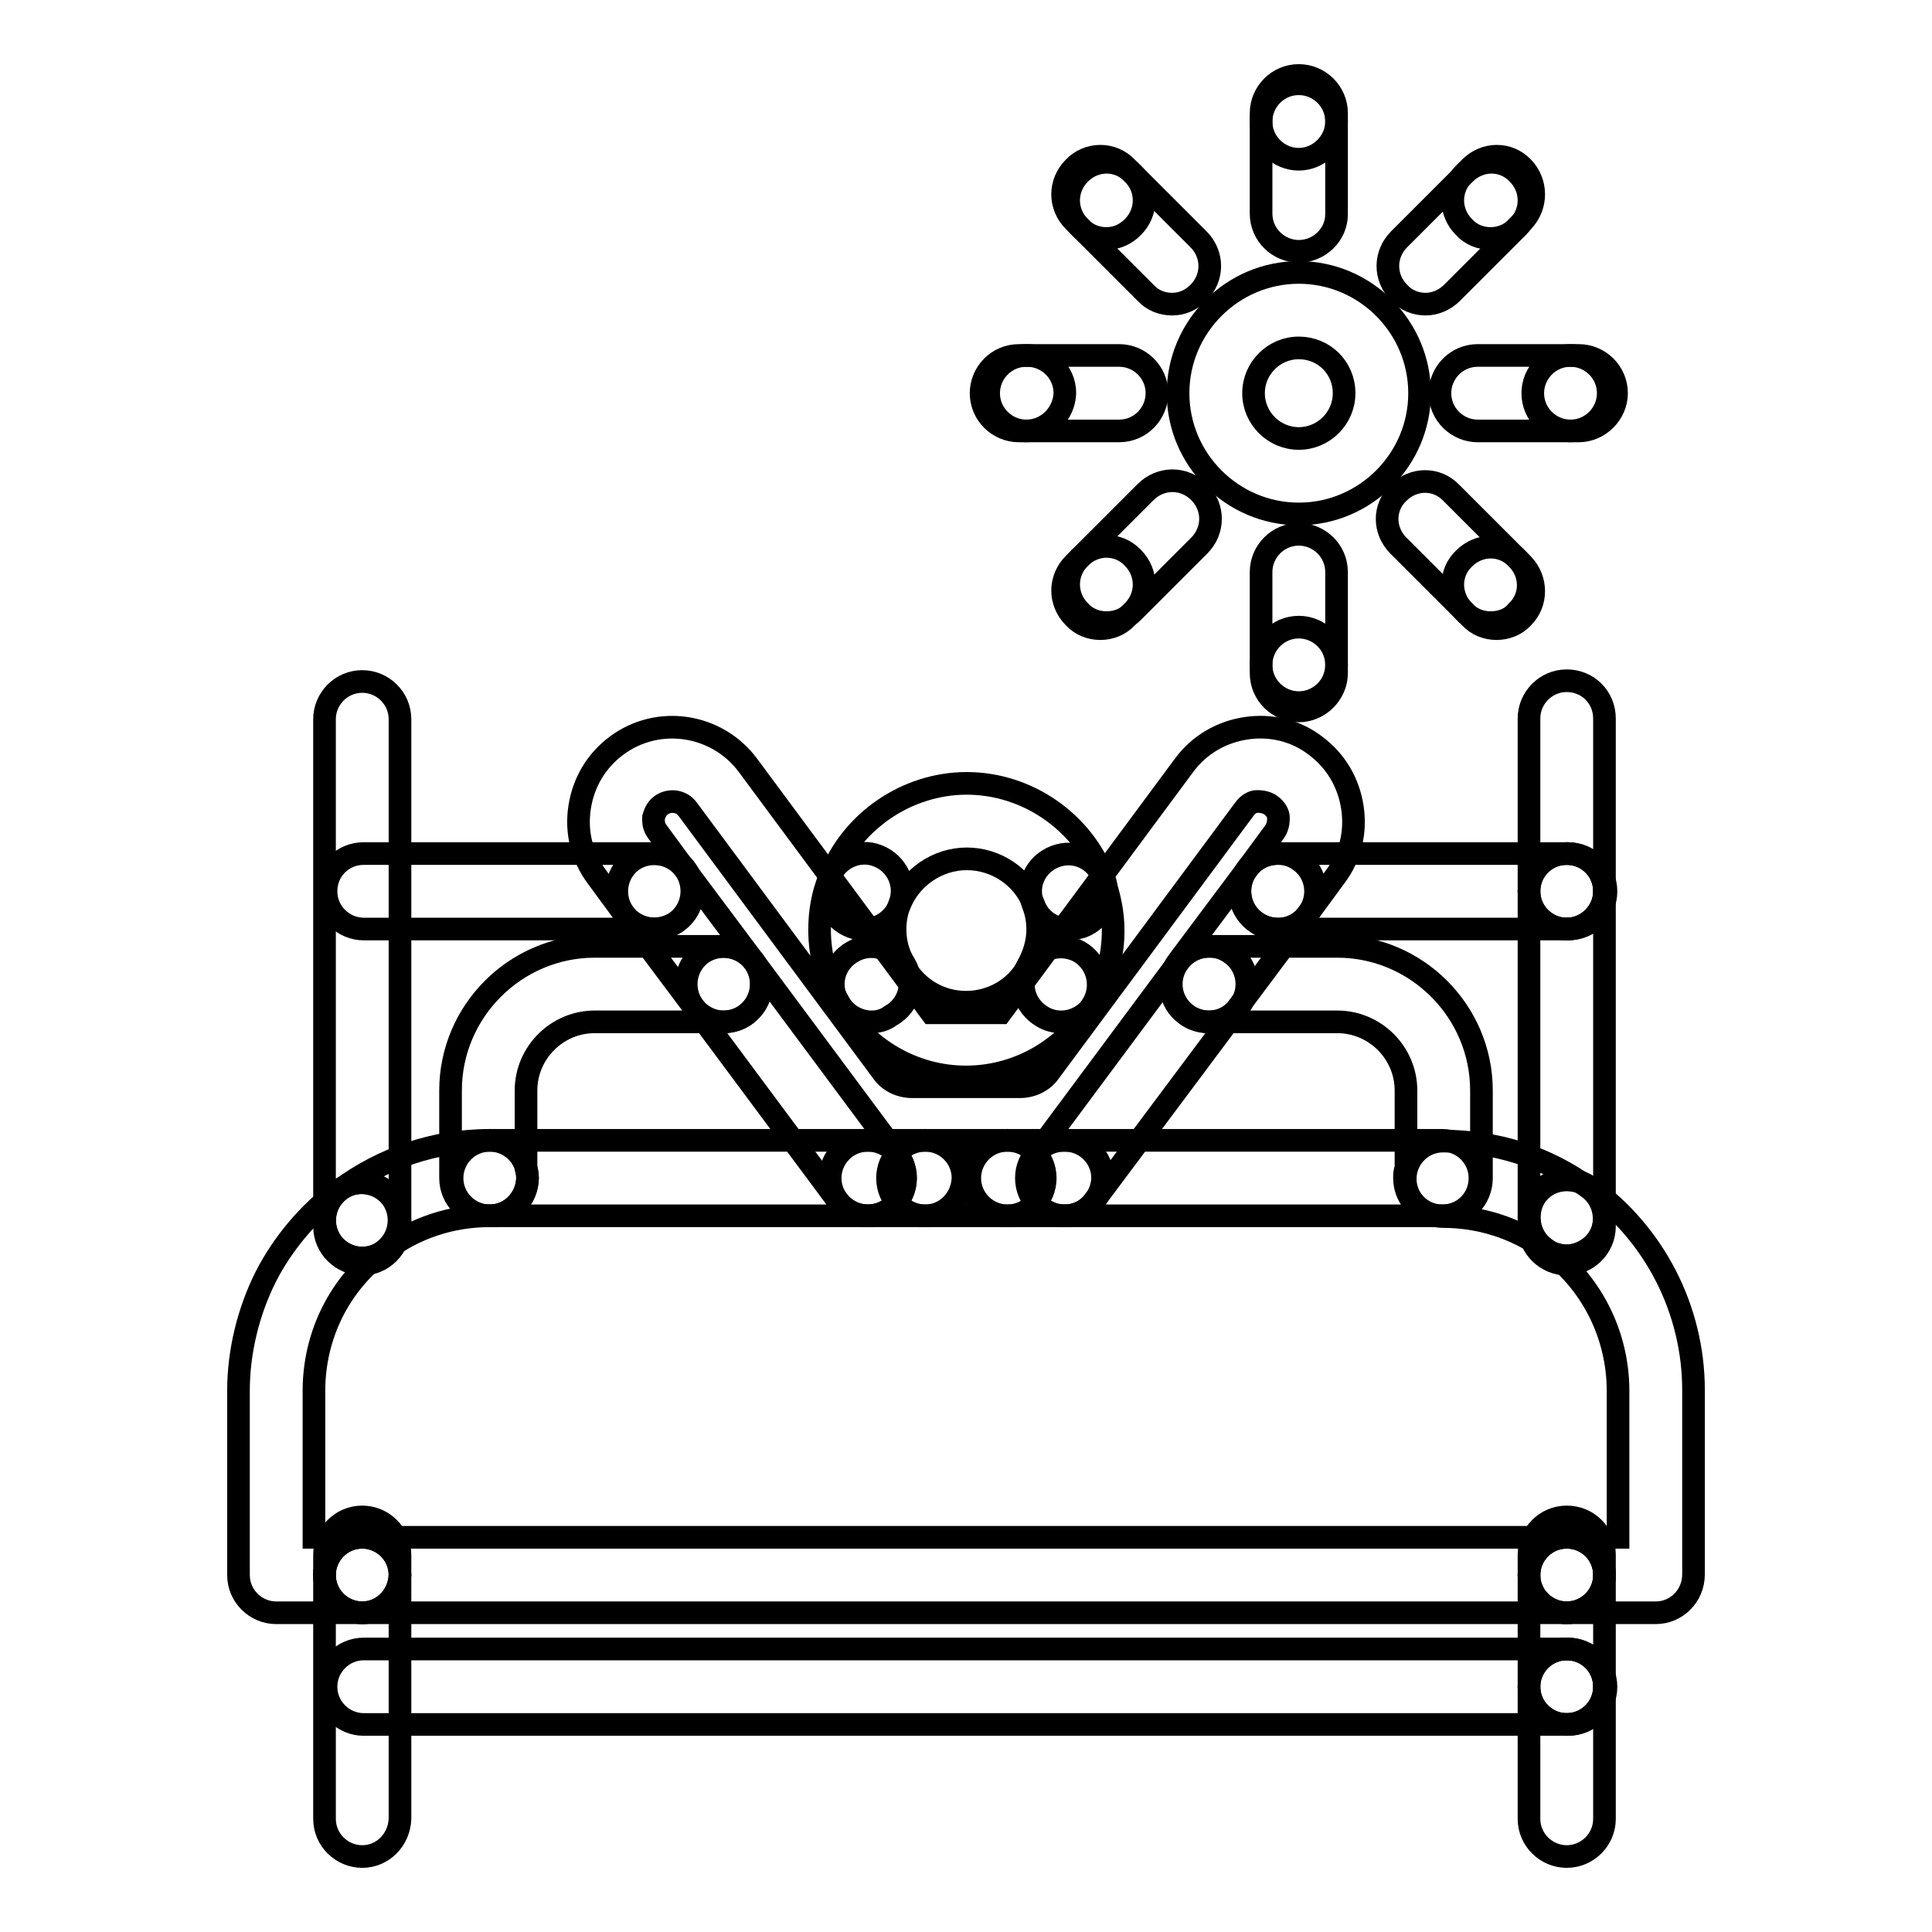 <?xml version="1.0" encoding="utf-8"?>
<!-- Svg Vector Icons : http://www.onlinewebfonts.com/icon -->
<!DOCTYPE svg PUBLIC "-//W3C//DTD SVG 1.1//EN" "http://www.w3.org/Graphics/SVG/1.1/DTD/svg11.dtd">
<svg version="1.1" xmlns="http://www.w3.org/2000/svg" xmlns:xlink="http://www.w3.org/1999/xlink" x="0px" y="0px" viewBox="0 0 256 256" enable-background="new 0 0 256 256" xml:space="preserve">
<g><g><path stroke-width="3" fill-opacity="0" stroke="#000000"  d="M172.1,68.1c-8.8,0-16-7.2-16-16c0-8.8,7.2-16,16-16c8.8,0,16,7.2,16,16C188.1,60.9,180.9,68.1,172.1,68.1z M172.1,46.1c-3.3,0-6,2.7-6,6c0,3.3,2.7,6,6,6c3.3,0,6-2.7,6-6C178.1,48.7,175.4,46.1,172.1,46.1z"/><path stroke-width="3" fill-opacity="0" stroke="#000000"  d="M172.1,21.1c-2.7,0-5-2.2-5-5V15c0-2.7,2.2-5,5-5c2.7,0,5,2.2,5,5v1.1C177.1,18.8,174.8,21.1,172.1,21.1z"/><path stroke-width="3" fill-opacity="0" stroke="#000000"  d="M172.1,93.1c-2.7,0-5-2.2-5-5V75.8c0-2.7,2.2-5,5-5c2.7,0,5,2.2,5,5v12.3C177.1,90.9,174.8,93.1,172.1,93.1z"/><path stroke-width="3" fill-opacity="0" stroke="#000000"  d="M172.1,33.3c-2.7,0-5-2.2-5-5V16.1c0-2.7,2.2-5,5-5c2.7,0,5,2.2,5,5v12.3C177.1,31.1,174.8,33.3,172.1,33.3z"/><path stroke-width="3" fill-opacity="0" stroke="#000000"  d="M172.1,94.2c-2.7,0-5-2.2-5-5v-1.1c0-2.7,2.2-5,5-5c2.7,0,5,2.2,5,5v1.1C177.1,91.9,174.8,94.2,172.1,94.2z"/><path stroke-width="3" fill-opacity="0" stroke="#000000"  d="M155.3,40.3c-1.3,0-2.6-0.5-3.5-1.5l-8.7-8.7c-2-2-2-5.1,0-7.1c2-2,5.1-2,7,0l8.7,8.7c2,2,2,5.1,0,7.1C157.8,39.8,156.6,40.3,155.3,40.3z"/><path stroke-width="3" fill-opacity="0" stroke="#000000"  d="M198.3,83.3c-1.3,0-2.6-0.5-3.5-1.5l-0.8-0.8c-2-2-2-5.1,0-7c2-2,5.1-2,7,0l0.8,0.8c1.9,2,1.9,5.1,0,7C200.9,82.8,199.6,83.3,198.3,83.3z"/><path stroke-width="3" fill-opacity="0" stroke="#000000"  d="M197.5,82.5c-1.3,0-2.6-0.5-3.5-1.5l-8.7-8.7c-2-2-2-5.1,0-7c2-2,5.1-2,7,0l8.7,8.7c2,2,2,5.1,0,7C200.1,82.1,198.8,82.5,197.5,82.5z"/><path stroke-width="3" fill-opacity="0" stroke="#000000"  d="M146.6,31.6c-1.3,0-2.6-0.5-3.5-1.5l-0.8-0.8c-2-2-2-5.1,0-7.1c1.9-2,5.1-2,7,0l0.8,0.8c2,2,2,5.1,0,7.1C149.1,31.1,147.9,31.6,146.6,31.6z"/><path stroke-width="3" fill-opacity="0" stroke="#000000"  d="M148.3,57.1H136c-2.7,0-5-2.2-5-5c0-2.7,2.2-5,5-5h12.3c2.7,0,5,2.2,5,5C153.3,54.8,151.1,57.1,148.3,57.1z"/><path stroke-width="3" fill-opacity="0" stroke="#000000"  d="M136,57.1H135c-2.7,0-5-2.2-5-5c0-2.7,2.2-5,5-5h1.1c2.7,0,5,2.2,5,5C141,54.8,138.8,57.1,136,57.1z"/><path stroke-width="3" fill-opacity="0" stroke="#000000"  d="M208.1,57.1h-12.3c-2.7,0-5-2.2-5-5c0-2.7,2.2-5,5-5h12.3c2.7,0,5,2.2,5,5C213.1,54.8,210.9,57.1,208.1,57.1z"/><path stroke-width="3" fill-opacity="0" stroke="#000000"  d="M209.2,57.1h-1.1c-2.7,0-5-2.2-5-5c0-2.7,2.2-5,5-5h1.1c2.7,0,5,2.2,5,5C214.2,54.8,211.9,57.1,209.2,57.1z"/><path stroke-width="3" fill-opacity="0" stroke="#000000"  d="M188.9,40.3c-1.3,0-2.6-0.5-3.5-1.5c-2-2-2-5.1,0-7.1l8.7-8.7c2-2,5.1-2,7,0c2,2,2,5.1,0,7.1l-8.7,8.7C191.4,39.8,190.1,40.3,188.9,40.3z"/><path stroke-width="3" fill-opacity="0" stroke="#000000"  d="M197.5,31.6c-1.3,0-2.6-0.5-3.5-1.5c-2-2-2-5.1,0-7.1l0.8-0.8c2-2,5.1-2,7,0c1.9,2,1.9,5.1,0,7.1l-0.8,0.8C200.1,31.1,198.8,31.6,197.5,31.6z"/><path stroke-width="3" fill-opacity="0" stroke="#000000"  d="M146.6,82.5c-1.3,0-2.6-0.5-3.5-1.5c-2-2-2-5.1,0-7.1l8.7-8.7c2-2,5.1-2,7.1,0c2,2,2,5.1,0,7.1l-8.7,8.7C149.1,82.1,147.9,82.5,146.6,82.5z"/><path stroke-width="3" fill-opacity="0" stroke="#000000"  d="M145.8,83.3c-1.3,0-2.6-0.5-3.5-1.5c-2-2-2-5.1,0-7.1l0.8-0.8c2-2,5.1-2,7,0c2,2,2,5.1,0,7.1l-0.8,0.8C148.4,82.8,147.1,83.3,145.8,83.3z"/><path stroke-width="3" fill-opacity="0" stroke="#000000"  d="M48,246c-2.7,0-5-2.2-5-5v-32.3c0-2.7,2.2-5,5-5c2.7,0,5,2.2,5,5V241C52.9,243.8,50.7,246,48,246z"/><path stroke-width="3" fill-opacity="0" stroke="#000000"  d="M48,213.7c-2.7,0-5-2.2-5-5v-2.7c0-2.7,2.2-5,5-5c2.7,0,5,2.2,5,5v2.7C52.9,211.5,50.7,213.7,48,213.7z"/><path stroke-width="3" fill-opacity="0" stroke="#000000"  d="M48,166.7c-2.7,0-5-2.2-5-5V95.3c0-2.7,2.2-5,5-5c2.7,0,5,2.2,5,5v66.5C52.9,164.5,50.7,166.7,48,166.7z"/><path stroke-width="3" fill-opacity="0" stroke="#000000"  d="M48,167.5c-2.7,0-5-2.2-5-5v-0.8c0-2.7,2.2-5,5-5c2.7,0,5,2.2,5,5v0.8C52.9,165.3,50.7,167.5,48,167.5z"/><path stroke-width="3" fill-opacity="0" stroke="#000000"  d="M207.6,123.1c-2.7,0-5-2.2-5-5V95.2c0-2.7,2.2-5,5-5s5,2.2,5,5v22.9C212.6,120.8,210.3,123.1,207.6,123.1z"/><path stroke-width="3" fill-opacity="0" stroke="#000000"  d="M207.6,166.4c-2.7,0-5-2.2-5-5v-43.3c0-2.7,2.2-5,5-5s5,2.2,5,5v43.3C212.6,164.1,210.3,166.4,207.6,166.4z"/><path stroke-width="3" fill-opacity="0" stroke="#000000"  d="M207.6,167.5c-2.7,0-5-2.2-5-5v-1.2c0-2.7,2.2-5,5-5s5,2.2,5,5v1.2C212.6,165.3,210.3,167.5,207.6,167.5z"/><path stroke-width="3" fill-opacity="0" stroke="#000000"  d="M207.6,213.7c-2.7,0-5-2.2-5-5v-2.7c0-2.7,2.2-5,5-5s5,2.2,5,5v2.7C212.6,211.5,210.3,213.7,207.6,213.7z"/><path stroke-width="3" fill-opacity="0" stroke="#000000"  d="M207.6,228.5c-2.7,0-5-2.2-5-5v-14.8c0-2.7,2.2-5,5-5s5,2.2,5,5v14.8C212.6,226.3,210.3,228.5,207.6,228.5z"/><path stroke-width="3" fill-opacity="0" stroke="#000000"  d="M207.6,246c-2.7,0-5-2.2-5-5v-17.5c0-2.7,2.2-5,5-5s5,2.2,5,5V241C212.6,243.8,210.3,246,207.6,246z"/><path stroke-width="3" fill-opacity="0" stroke="#000000"  d="M207.6,228.5H48.2c-2.7,0-5-2.2-5-5c0-2.7,2.2-5,5-5h159.4c2.7,0,5,2.2,5,5C212.6,226.3,210.3,228.5,207.6,228.5z"/><path stroke-width="3" fill-opacity="0" stroke="#000000"  d="M207.8,228.5h-0.2c-2.7,0-5-2.2-5-5c0-2.7,2.2-5,5-5h0.2c2.7,0,5,2.2,5,5C212.8,226.3,210.6,228.5,207.8,228.5z"/><path stroke-width="3" fill-opacity="0" stroke="#000000"  d="M207.8,123.1h-0.2c-2.7,0-5-2.2-5-5s2.2-5,5-5h0.2c2.7,0,5,2.2,5,5S210.6,123.1,207.8,123.1z"/><path stroke-width="3" fill-opacity="0" stroke="#000000"  d="M86.7,123.1H48.2c-2.7,0-5-2.2-5-5s2.2-5,5-5h38.6c2.7,0,5,2.2,5,5S89.5,123.1,86.7,123.1z"/><path stroke-width="3" fill-opacity="0" stroke="#000000"  d="M207.6,123.1h-38.3c-2.7,0-5-2.2-5-5s2.2-5,5-5h38.3c2.7,0,5,2.2,5,5S210.3,123.1,207.6,123.1z"/><path stroke-width="3" fill-opacity="0" stroke="#000000"  d="M48,166.7c-1.5,0-3-0.7-4-2c-1.6-2.2-1.2-5.3,1-7c5.8-4.3,12.7-6.6,19.9-6.6c2.7,0,5,2.2,5,5c0,2.7-2.2,5-5,5c-5.1,0-9.9,1.6-13.9,4.6C50,166.4,49,166.7,48,166.7z"/><path stroke-width="3" fill-opacity="0" stroke="#000000"  d="M207.6,166.4c-1,0-2-0.3-2.9-0.9c-3.9-2.8-8.6-4.3-13.5-4.3c-2.7,0-5-2.2-5-5c0-2.7,2.2-5,5-5c7,0,13.7,2.1,19.3,6.2c2.2,1.6,2.7,4.7,1.2,7C210.6,165.6,209.1,166.4,207.6,166.4z"/><path stroke-width="3" fill-opacity="0" stroke="#000000"  d="M219.4,213.7h-11.8c-2.7,0-5-2.2-5-5c0-2.7,2.2-5,5-5h6.8v-19.4c0-7.5-3.6-14.6-9.7-18.9c-2.2-1.6-2.7-4.7-1.2-7c1.6-2.2,4.7-2.7,7-1.2c8.7,6.2,13.9,16.3,13.9,27v24.4C224.4,211.5,222.1,213.7,219.4,213.7z"/><path stroke-width="3" fill-opacity="0" stroke="#000000"  d="M207.6,213.7H48c-2.7,0-5-2.2-5-5c0-2.7,2.2-5,5-5h159.6c2.7,0,5,2.2,5,5C212.6,211.5,210.3,213.7,207.6,213.7z"/><path stroke-width="3" fill-opacity="0" stroke="#000000"  d="M48,213.7H36.6c-2.7,0-5-2.2-5-5v-24.4c0-5.2,1.3-10.5,3.6-15.1c2.3-4.5,5.7-8.5,9.7-11.5c2.2-1.6,5.3-1.2,7,1c1.6,2.2,1.2,5.3-1,7c-5.9,4.4-9.3,11.2-9.3,18.6v19.4H48c2.7,0,5,2.2,5,5C52.9,211.5,50.7,213.7,48,213.7z"/><path stroke-width="3" fill-opacity="0" stroke="#000000"  d="M64.9,161.1h-0.2c-2.7,0-5-2.2-5-5v-11.6c0-10.5,8.6-19.1,19.1-19.1h17.1c2.7,0,5,2.2,5,5c0,2.7-2.2,5-5,5H78.8c-5,0-9.1,4.1-9.1,9.1v10.3c0.1,0.4,0.2,0.8,0.2,1.3C69.8,158.9,67.6,161.1,64.9,161.1z"/><path stroke-width="3" fill-opacity="0" stroke="#000000"  d="M191.3,161.1h-0.2c-2.7,0-5-2.2-5-5c0-0.4,0-0.9,0.2-1.3v-10.3c0-5-4.1-9.1-9.1-9.1h-17c-2.7,0-5-2.2-5-5c0-2.7,2.2-5,5-5h17c10.5,0,19.1,8.6,19.1,19.1v11.6C196.3,158.9,194.1,161.1,191.3,161.1z"/><path stroke-width="3" fill-opacity="0" stroke="#000000"  d="M115,161.1H64.9c-2.7,0-5-2.2-5-5c0-2.7,2.2-5,5-5H115c2.7,0,5,2.2,5,5C120,158.9,117.7,161.1,115,161.1z"/><path stroke-width="3" fill-opacity="0" stroke="#000000"  d="M122.6,161.1H115c-2.7,0-5-2.2-5-5c0-2.7,2.2-5,5-5h7.6c2.7,0,5,2.2,5,5C127.5,158.9,125.3,161.1,122.6,161.1z"/><path stroke-width="3" fill-opacity="0" stroke="#000000"  d="M133.5,161.1h-10.9c-2.7,0-5-2.2-5-5c0-2.7,2.2-5,5-5h10.9c2.7,0,5,2.2,5,5C138.5,158.9,136.2,161.1,133.5,161.1z"/><path stroke-width="3" fill-opacity="0" stroke="#000000"  d="M141.1,161.1h-7.6c-2.7,0-5-2.2-5-5c0-2.7,2.2-5,5-5h7.6c2.7,0,5,2.2,5,5C146,158.9,143.8,161.1,141.1,161.1z"/><path stroke-width="3" fill-opacity="0" stroke="#000000"  d="M191.1,161.1h-50.1c-2.7,0-5-2.2-5-5c0-2.7,2.2-5,5-5h50.1c2.7,0,5,2.2,5,5C196.1,158.9,193.9,161.1,191.1,161.1z"/><path stroke-width="3" fill-opacity="0" stroke="#000000"  d="M141.6,123.1c-2,0-3.9-1.2-4.6-3.2c-1.4-3.7-5-6.1-8.9-6.1c-3.9,0-7.5,2.5-8.9,6.1c-1,2.6-3.9,3.9-6.4,2.9c-2.6-1-3.9-3.9-2.9-6.4c2.8-7.5,10.2-12.6,18.2-12.6c8,0,15.4,5.1,18.2,12.6c1,2.6-0.3,5.4-2.9,6.4C142.7,123,142.1,123.1,141.6,123.1z"/><path stroke-width="3" fill-opacity="0" stroke="#000000"  d="M140.6,135.4c-0.8,0-1.7-0.2-2.5-0.7c-2.4-1.4-3.2-4.4-1.9-6.8c0.8-1.4,1.3-3.1,1.3-4.7c0-1.2-0.2-2.3-0.6-3.3c-1-2.6,0.3-5.4,2.9-6.4c2.6-1,5.4,0.3,6.4,2.9c0.8,2.2,1.3,4.5,1.3,6.9c0,3.4-0.9,6.7-2.6,9.7C144,134.5,142.3,135.4,140.6,135.4z"/><path stroke-width="3" fill-opacity="0" stroke="#000000"  d="M115.5,135.4c-1.7,0-3.4-0.9-4.3-2.5c-1.7-2.9-2.6-6.3-2.6-9.7c0-2.4,0.4-4.7,1.3-6.9c1-2.6,3.9-3.9,6.4-2.9c2.6,1,3.9,3.9,2.9,6.4c-0.4,1.1-0.6,2.2-0.6,3.3c0,1.7,0.4,3.3,1.3,4.7c1.4,2.4,0.6,5.4-1.9,6.8C117.2,135.2,116.3,135.4,115.5,135.4z"/><path stroke-width="3" fill-opacity="0" stroke="#000000"  d="M128,142.7c-7,0-13.4-3.8-16.9-9.8c-1.4-2.4-0.6-5.4,1.9-6.8c2.4-1.4,5.4-0.5,6.8,1.9c1.7,3,4.8,4.8,8.2,4.8c3.4,0,6.6-1.8,8.2-4.8c1.4-2.4,4.4-3.2,6.8-1.9c2.4,1.4,3.2,4.4,1.9,6.8C141.4,138.9,135,142.7,128,142.7z"/><path stroke-width="3" fill-opacity="0" stroke="#000000"  d="M95.9,135.4c-1.5,0-3-0.7-4-2l-9.2-12.3c-1.6-2.2-1.2-5.3,1-7c2.2-1.6,5.3-1.2,7,1l9.2,12.3c1.6,2.2,1.2,5.3-1,7C98,135.1,96.9,135.4,95.9,135.4z"/><path stroke-width="3" fill-opacity="0" stroke="#000000"  d="M115,161.1c-1.5,0-3-0.7-4-2l-19.1-25.7c-1.6-2.2-1.2-5.3,1-7c2.2-1.6,5.3-1.2,7,1l19.1,25.7c1.6,2.2,1.2,5.3-1,7C117.1,160.8,116,161.1,115,161.1z"/><path stroke-width="3" fill-opacity="0" stroke="#000000"  d="M141.1,161.1c-1,0-2.1-0.3-3-1c-2.2-1.6-2.7-4.8-1-7l19.1-25.7c1.6-2.2,4.8-2.7,7-1c2.2,1.6,2.7,4.8,1,7L145,159.1C144.1,160.4,142.6,161.1,141.1,161.1z"/><path stroke-width="3" fill-opacity="0" stroke="#000000"  d="M160.1,135.4c-1,0-2.1-0.3-3-1c-2.2-1.6-2.7-4.8-1-7l9.2-12.3c1.6-2.2,4.8-2.7,7-1c2.2,1.6,2.7,4.8,1,7l-9.2,12.3C163.2,134.7,161.7,135.4,160.1,135.4z"/><path stroke-width="3" fill-opacity="0" stroke="#000000"  d="M135.1,144h-14.2c-1.6,0-3.1-0.7-4-2l-25.8-34.8c-0.8-1.1-2.4-1.3-3.5-0.5c-0.7,0.5-0.9,1.3-1,1.6c0,0.4-0.1,1.1,0.5,1.9l3.6,4.9c1.6,2.2,1.2,5.3-1,7c-2.2,1.6-5.3,1.2-7-1l-3.6-4.9c-2-2.7-2.8-5.9-2.3-9.2c0.5-3.3,2.2-6.2,4.9-8.2c5.5-4.1,13.3-2.9,17.4,2.6l24.3,32.8h9.2l24.3-32.8c2-2.7,4.9-4.4,8.2-4.9c3.3-0.5,6.6,0.3,9.2,2.3c2.7,2,4.4,4.9,4.9,8.2c0.5,3.3-0.3,6.6-2.3,9.2l-3.6,4.9c-1.6,2.2-4.8,2.7-7,1c-2.2-1.6-2.7-4.8-1-7l3.6-4.9c0.5-0.7,0.5-1.5,0.5-1.9c0-0.4-0.3-1.1-1-1.6c-0.7-0.5-1.5-0.5-1.9-0.5c-0.4,0-1.1,0.3-1.6,1L139.1,142C138.2,143.3,136.7,144,135.1,144z"/></g></g>
</svg>